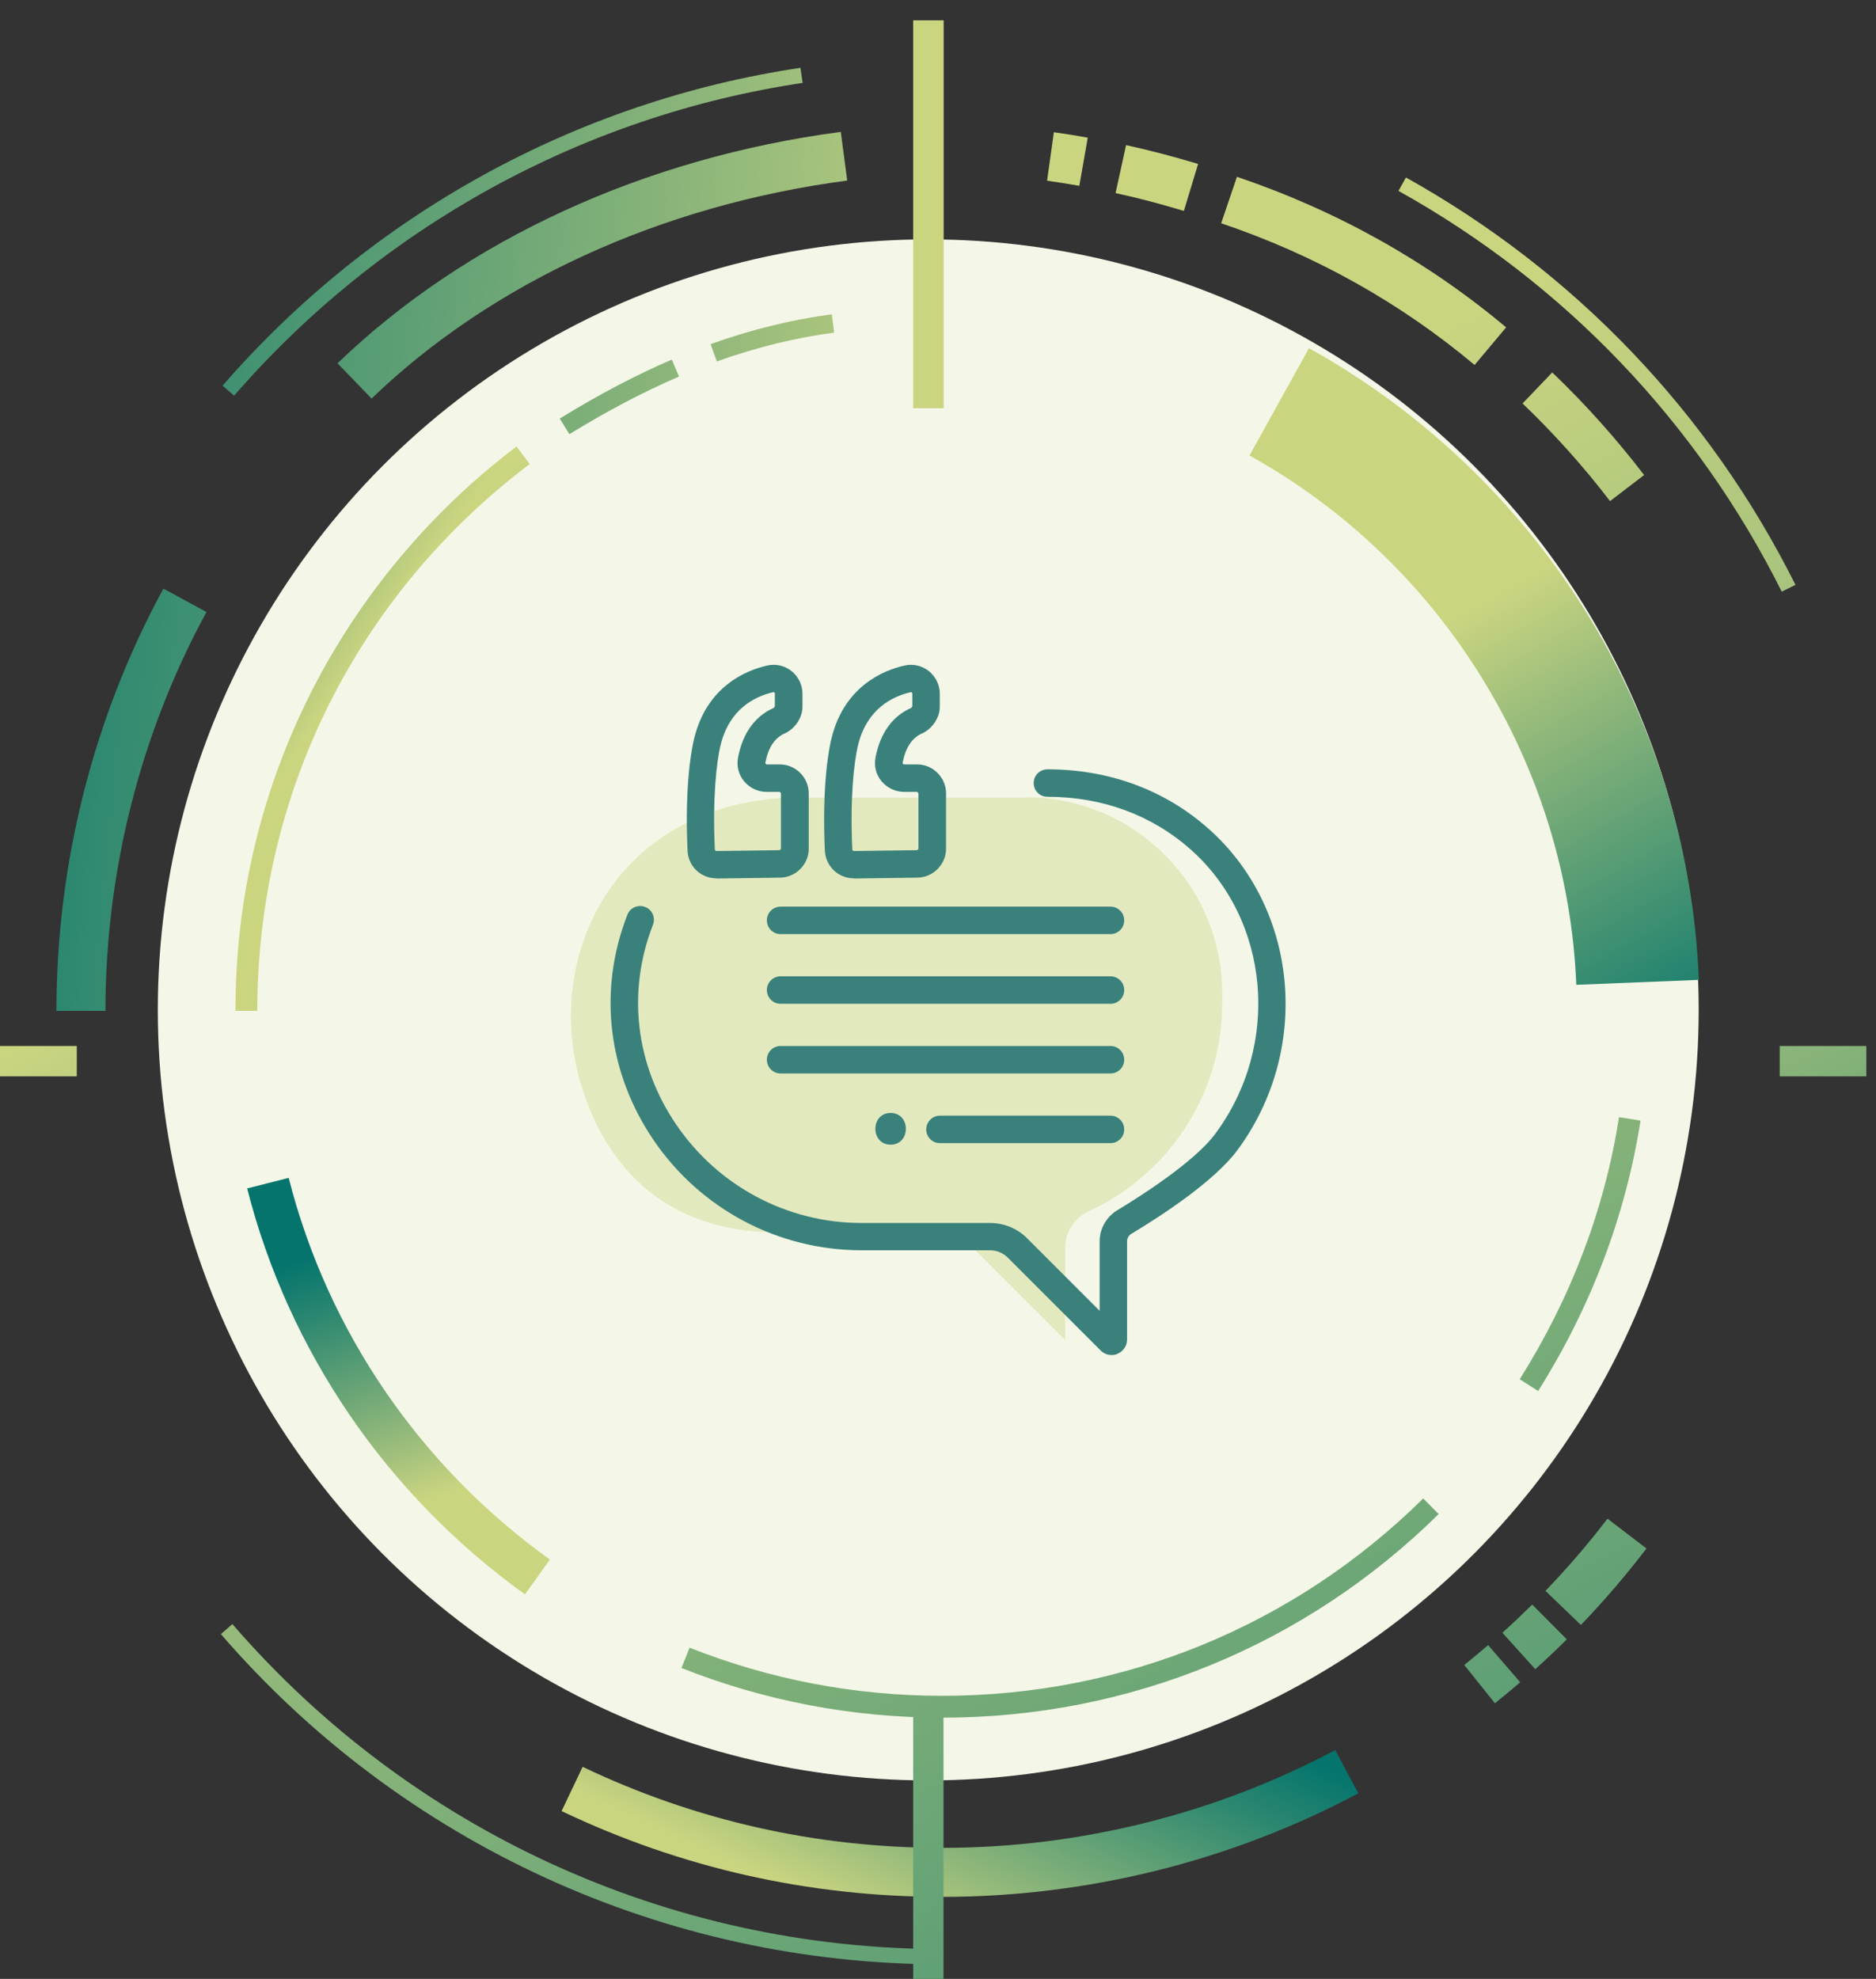 <?xml version="1.0" encoding="UTF-8"?>
<svg id="Capa_1" data-name="Capa 1" xmlns="http://www.w3.org/2000/svg" xmlns:xlink="http://www.w3.org/1999/xlink" viewBox="0 0 110.67 116.73">
  <rect x="0" y="0" width="110.67" height="116.73" fill="#333333" stroke="none"/>
  <defs>
    <style>
      .cls-1 {
        fill: url(#Nueva_muestra_de_degradado_1-3);
      }

      .cls-2 {
        fill: url(#Degradado_sin_nombre_15-2);
      }

      .cls-3 {
        fill: url(#Nueva_muestra_de_degradado_1-18);
      }

      .cls-4 {
        fill: url(#Nueva_muestra_de_degradado_1-17);
      }

      .cls-5 {
        fill: url(#Nueva_muestra_de_degradado_1-5);
      }

      .cls-6 {
        fill: #ccd680;
        opacity: .4;
      }

      .cls-7 {
        fill: url(#Nueva_muestra_de_degradado_1-21);
      }

      .cls-8 {
        fill: url(#Nueva_muestra_de_degradado_1-19);
      }

      .cls-9 {
        fill: url(#Degradado_sin_nombre_15);
      }

      .cls-10 {
        fill: url(#Nueva_muestra_de_degradado_1-11);
      }

      .cls-11 {
        fill: url(#Nueva_muestra_de_degradado_1-15);
      }

      .cls-12 {
        fill: #3a817c;
      }

      .cls-13 {
        fill: url(#Nueva_muestra_de_degradado_1-13);
      }

      .cls-14 {
        fill: url(#Nueva_muestra_de_degradado_1-6);
      }

      .cls-15 {
        fill: url(#Nueva_muestra_de_degradado_1-4);
      }

      .cls-16 {
        fill: url(#Nueva_muestra_de_degradado_1-9);
      }

      .cls-17 {
        fill: url(#Nueva_muestra_de_degradado_1-7);
      }

      .cls-18 {
        fill: url(#Nueva_muestra_de_degradado_1-14);
      }

      .cls-19 {
        fill: url(#Nueva_muestra_de_degradado_1-12);
      }

      .cls-20 {
        fill: url(#Nueva_muestra_de_degradado_1-20);
      }

      .cls-21 {
        fill: url(#Nueva_muestra_de_degradado_1-2);
      }

      .cls-22 {
        fill: #f4f7e7;
      }

      .cls-23 {
        fill: url(#Nueva_muestra_de_degradado_1-16);
      }

      .cls-24 {
        fill: url(#Degradado_sin_nombre_15-3);
      }

      .cls-25 {
        fill: url(#Nueva_muestra_de_degradado_1-8);
      }

      .cls-26 {
        fill: url(#Nueva_muestra_de_degradado_1);
      }

      .cls-27 {
        fill: url(#Nueva_muestra_de_degradado_1-10);
      }
    </style>
    <linearGradient id="Nueva_muestra_de_degradado_1" data-name="Nueva muestra de degradado 1" x1="75.27" y1="183.84" x2="9.67" y2="58.66" gradientUnits="userSpaceOnUse">
      <stop offset="0" stop-color="#04746d"/>
      <stop offset=".22" stop-color="#2b8770"/>
      <stop offset=".71" stop-color="#8db67a"/>
      <stop offset="1" stop-color="#cbd580"/>
    </linearGradient>
    <linearGradient id="Nueva_muestra_de_degradado_1-2" data-name="Nueva muestra de degradado 1" x1="156.31" y1="141.38" x2="90.71" y2="16.2" xlink:href="#Nueva_muestra_de_degradado_1"/>
    <linearGradient id="Nueva_muestra_de_degradado_1-3" data-name="Nueva muestra de degradado 1" x1="-7.68" y1="10.02" x2="60.42" y2="16.53" xlink:href="#Nueva_muestra_de_degradado_1"/>
    <linearGradient id="Nueva_muestra_de_degradado_1-4" data-name="Nueva muestra de degradado 1" x1="61.2" y1="96.35" x2="52.94" y2="114.37" xlink:href="#Nueva_muestra_de_degradado_1"/>
    <linearGradient id="Nueva_muestra_de_degradado_1-5" data-name="Nueva muestra de degradado 1" x1="120.28" y1="160.26" x2="54.69" y2="35.07" xlink:href="#Nueva_muestra_de_degradado_1"/>
    <linearGradient id="Nueva_muestra_de_degradado_1-6" data-name="Nueva muestra de degradado 1" x1="123.15" y1="158.75" x2="57.55" y2="33.57" xlink:href="#Nueva_muestra_de_degradado_1"/>
    <linearGradient id="Nueva_muestra_de_degradado_1-7" data-name="Nueva muestra de degradado 1" x1="127.6" y1="156.42" x2="62" y2="31.24" xlink:href="#Nueva_muestra_de_degradado_1"/>
    <linearGradient id="Nueva_muestra_de_degradado_1-8" data-name="Nueva muestra de degradado 1" x1="154.43" y1="142.37" x2="88.83" y2="17.18" xlink:href="#Nueva_muestra_de_degradado_1"/>
    <linearGradient id="Degradado_sin_nombre_15" data-name="Degradado sin nombre 15" x1="148.23" y1="145.61" x2="82.63" y2="20.43" gradientUnits="userSpaceOnUse">
      <stop offset="0" stop-color="#04746d"/>
      <stop offset=".22" stop-color="#2b8770"/>
      <stop offset=".71" stop-color="#8db67a"/>
      <stop offset="1" stop-color="#cbd580"/>
    </linearGradient>
    <linearGradient id="Nueva_muestra_de_degradado_1-9" data-name="Nueva muestra de degradado 1" x1="141.01" y1="149.4" x2="75.41" y2="24.21" xlink:href="#Nueva_muestra_de_degradado_1"/>
    <linearGradient id="Nueva_muestra_de_degradado_1-10" data-name="Nueva muestra de degradado 1" x1="137.35" y1="151.32" x2="71.75" y2="26.13" xlink:href="#Nueva_muestra_de_degradado_1"/>
    <linearGradient id="Nueva_muestra_de_degradado_1-11" data-name="Nueva muestra de degradado 1" x1="-7.82" y1="11.48" x2="60.28" y2="17.99" xlink:href="#Nueva_muestra_de_degradado_1"/>
    <linearGradient id="Nueva_muestra_de_degradado_1-12" data-name="Nueva muestra de degradado 1" x1="-11.07" y1="45.49" x2="57.03" y2="52" xlink:href="#Nueva_muestra_de_degradado_1"/>
    <linearGradient id="Nueva_muestra_de_degradado_1-13" data-name="Nueva muestra de degradado 1" x1="20.68" y1="73.22" x2="25.94" y2="88.24" xlink:href="#Nueva_muestra_de_degradado_1"/>
    <linearGradient id="Nueva_muestra_de_degradado_1-14" data-name="Nueva muestra de degradado 1" x1="102.27" y1="169.69" x2="36.68" y2="44.51" xlink:href="#Nueva_muestra_de_degradado_1"/>
    <linearGradient id="Nueva_muestra_de_degradado_1-15" data-name="Nueva muestra de degradado 1" x1="134.61" y1="152.75" x2="69.02" y2="27.56" xlink:href="#Nueva_muestra_de_degradado_1"/>
    <linearGradient id="Degradado_sin_nombre_15-2" data-name="Degradado sin nombre 15" x1="101.32" y1="63.06" x2="86.3" y2="36.21" xlink:href="#Degradado_sin_nombre_15"/>
    <linearGradient id="Nueva_muestra_de_degradado_1-16" data-name="Nueva muestra de degradado 1" x1="-8.14" y1="14.79" x2="59.96" y2="21.3" xlink:href="#Nueva_muestra_de_degradado_1"/>
    <linearGradient id="Nueva_muestra_de_degradado_1-17" data-name="Nueva muestra de degradado 1" x1="-8.55" y1="19.09" x2="59.55" y2="25.6" xlink:href="#Nueva_muestra_de_degradado_1"/>
    <linearGradient id="Degradado_sin_nombre_15-3" data-name="Degradado sin nombre 15" x1="4.86" y1="30.95" x2="19.63" y2="41.21" xlink:href="#Degradado_sin_nombre_15"/>
    <linearGradient id="Nueva_muestra_de_degradado_1-18" data-name="Nueva muestra de degradado 1" x1="89.73" y1="176.26" x2="24.14" y2="51.08" gradientTransform="translate(109.53 219.05) rotate(-180)" xlink:href="#Nueva_muestra_de_degradado_1"/>
    <linearGradient id="Nueva_muestra_de_degradado_1-19" data-name="Nueva muestra de degradado 1" x1="129.57" y1="155.39" x2="63.97" y2="30.21" gradientTransform="translate(109.54 25.28) rotate(-180)" xlink:href="#Nueva_muestra_de_degradado_1"/>
    <linearGradient id="Nueva_muestra_de_degradado_1-20" data-name="Nueva muestra de degradado 1" x1="29.11" y1="114.36" x2="1.47" y2="61.61" gradientTransform="translate(64.58 60.62) rotate(90)" xlink:href="#Nueva_muestra_de_degradado_1"/>
    <linearGradient id="Nueva_muestra_de_degradado_1-21" data-name="Nueva muestra de degradado 1" x1="126.15" y1="98.1" x2="98.51" y2="45.36" gradientTransform="translate(170.14 -44.95) rotate(90)" xlink:href="#Nueva_muestra_de_degradado_1"/>
  </defs>
  <circle class="cls-22" cx="54.76" cy="59.57" r="45.45"/>
  <g>
    <path class="cls-26" d="M55.59,115.87c-16.35,0-31.86-7.1-42.56-19.48l.68-.59c10.53,12.18,25.79,19.17,41.88,19.17v.9Z"/>
    <path class="cls-21" d="M105.11,34.9c-5.01-10.01-12.83-18.19-22.61-23.64l.44-.79c9.94,5.54,17.89,13.85,22.98,24.03l-.81,.4Z"/>
    <path class="cls-1" d="M13.81,23.34l-.68-.59C21.92,12.63,34.03,5.97,47.22,4l.13,.89c-12.98,1.94-24.89,8.49-33.54,18.45Z"/>
    <path class="cls-15" d="M55.59,111.89c-7.86,0-15.41-1.7-22.46-5.06l1.24-2.61c6.65,3.17,13.79,4.78,21.21,4.78,8.09,0,16.1-2,23.19-5.77l1.36,2.55c-7.5,4-15.99,6.11-24.55,6.11Z"/>
    <path class="cls-5" d="M88.19,100.47l-1.81-2.26c.48-.38,.95-.78,1.41-1.17l1.89,2.19c-.48,.42-.99,.83-1.49,1.24Z"/>
    <path class="cls-14" d="M90.57,98.46l-1.94-2.15c.6-.54,1.19-1.1,1.76-1.66l2.04,2.05c-.6,.6-1.23,1.19-1.86,1.76Z"/>
    <path class="cls-17" d="M93.26,95.85l-2.09-2.01c1.3-1.35,2.53-2.78,3.66-4.26l2.3,1.76c-1.2,1.57-2.5,3.09-3.87,4.51Z"/>
    <path class="cls-25" d="M94.98,29.56c-1.56-2.04-3.3-3.98-5.16-5.76l1.75-1.83c1.96,1.87,3.78,3.91,5.42,6.05l-2.01,1.54Z"/>
    <path class="cls-9" d="M86.98,21.52c-4.38-3.67-9.4-6.48-14.94-8.35l.93-2.74c5.88,1.99,11.22,4.97,15.88,8.88l-1.86,2.22Z"/>
    <path class="cls-16" d="M69.83,12.44c-1.32-.4-2.67-.76-4.02-1.05l.62-2.83c1.42,.31,2.85,.69,4.25,1.11l-.84,2.77Z"/>
    <path class="cls-27" d="M63.67,10.96c-.63-.11-1.27-.21-1.9-.3l.4-2.86c.66,.09,1.34,.2,2,.32l-.5,2.85Z"/>
    <path class="cls-10" d="M21.92,23.51l-2.01-2.08c7.55-7.27,18.09-12.12,29.69-13.65l.38,2.87c-10.99,1.45-20.96,6.02-28.06,12.86Z"/>
    <path class="cls-19" d="M6.22,59.63H3.33c0-8.7,2.18-17.32,6.31-24.91l2.54,1.38c-3.9,7.17-5.96,15.31-5.96,23.53Z"/>
    <path class="cls-13" d="M30.96,94.04c-8.11-5.82-13.93-14.32-16.38-23.94l2.45-.62c2.3,9.05,7.77,17.04,15.41,22.51l-1.47,2.06Z"/>
    <path class="cls-18" d="M55.59,101.32c-5.31,0-10.49-.99-15.39-2.93l.48-1.2c4.74,1.88,9.76,2.84,14.91,2.84,10.69,0,20.76-4.13,28.37-11.64l.91,.92c-7.85,7.74-18.25,12.01-29.28,12.01Z"/>
    <path class="cls-11" d="M90.74,82.05l-1.09-.69c3.04-4.83,5.01-10.03,5.86-15.46l1.27,.2c-.88,5.6-2.91,10.97-6.04,15.95Z"/>
    <path class="cls-2" d="M92.99,58.09c-.52-12.96-7.91-24.92-19.28-31.22l3.51-6.33c6.6,3.66,12.21,8.97,16.22,15.36,4.12,6.56,6.47,14.14,6.78,21.9l-7.23,.29Z"/>
    <path class="cls-23" d="M42.29,21.32l-.37-1.02c2.39-.86,4.8-1.45,7.15-1.76l.14,1.08c-2.28,.3-4.6,.87-6.92,1.7Z"/>
    <path class="cls-4" d="M33.59,25.61l-.57-.92c2.29-1.41,4.46-2.55,6.61-3.48l.43,1c-2.11,.91-4.22,2.02-6.47,3.4Z"/>
    <path class="cls-24" d="M15.18,59.63h-1.29c0-6.65,1.52-13,4.51-18.89,2.86-5.61,7.03-10.59,12.07-14.4l.78,1.03c-10.21,7.72-16.07,19.47-16.07,32.26Z"/>
    <rect class="cls-3" x="53.87" y="101.12" width="1.79" height="16.82" transform="translate(109.53 219.05) rotate(180)"/>
    <rect class="cls-8" x="53.87" y="1.2" width="1.8" height="22.88" transform="translate(109.54 25.28) rotate(180)"/>
  </g>
  <rect class="cls-20" x="1.09" y="60.04" width="1.79" height="5.11" transform="translate(-60.62 64.58) rotate(-90)"/>
  <rect class="cls-7" x="106.65" y="60.04" width="1.79" height="5.11" transform="translate(44.95 170.14) rotate(-90)"/>
  <g>
    <path class="cls-6" d="M60.56,47.05h-13.53c-6.26,0-11.56,3.59-13.01,9.84-.53,2.31-.44,4.72,.23,6.99,1.06,3.62,3.93,8.81,11.63,8.81h9.62c.63,0,1.23,.25,1.67,.69l5.67,5.67v-5.45c0-.92,.54-1.76,1.37-2.14,4.64-2.13,7.89-6.83,7.89-12.25v-.64c0-6.34-5.19-11.54-11.54-11.54Z"/>
    <path class="cls-12" d="M42.26,51.81c-.92,0-1.66-.71-1.7-1.63-.18-3.98,.26-6.1,.4-6.66,.75-3.01,3.01-3.97,4.29-4.26,.51-.12,1.03,0,1.44,.32,.41,.33,.65,.82,.65,1.34v.77c0,.64-.44,1.3-1.04,1.57-.6,.26-.98,.84-1.15,1.73,0,.03,0,.05,.02,.07,.03,.03,.06,.03,.07,.03h.76c.94,0,1.71,.77,1.71,1.71v3.26c0,.93-.76,1.69-1.68,1.71l-3.72,.05h-.02Zm3.37-10.98s-.01,0-.02,0c-1.12,.26-2.57,1.01-3.09,3.08-.26,1.04-.49,3.21-.35,6.2,0,.05,.04,.07,.09,.09l3.72-.05s.09-.04,.09-.09v-3.26s-.04-.09-.09-.09h-.76c-.51,0-.99-.23-1.32-.62-.33-.39-.46-.91-.36-1.41,.27-1.43,1-2.44,2.1-2.92,.02-.01,.06-.07,.07-.1v-.75s-.01-.05-.04-.07c-.02-.01-.04-.02-.05-.02Z"/>
    <path class="cls-12" d="M50.37,51.81c-.92,0-1.66-.71-1.71-1.63-.18-3.98,.26-6.11,.4-6.66,.75-3.01,3.01-3.97,4.29-4.26,.5-.12,1.03,0,1.44,.32,.41,.33,.65,.82,.65,1.34v.77c0,.64-.44,1.3-1.04,1.57-.6,.26-.98,.84-1.15,1.73,0,.01,0,.04,.02,.07,.03,.03,.06,.03,.07,.03h.76c.94,0,1.71,.77,1.71,1.71v3.26c0,.93-.76,1.69-1.68,1.71l-3.72,.05h-.02Zm3.37-10.98s-.01,0-.02,0c-1.12,.26-2.57,1.01-3.09,3.08-.26,1.04-.49,3.21-.35,6.2,0,.05,.03,.07,.09,.09l3.72-.05s.09-.04,.09-.09v-3.26s-.04-.09-.09-.09h-.76c-.51,0-.99-.23-1.32-.62-.33-.39-.46-.91-.36-1.41,.27-1.43,1-2.44,2.1-2.92,.02-.01,.06-.07,.07-.1v-.75s-.02-.06-.04-.07c-.02-.01-.03-.02-.05-.02Z"/>
    <path class="cls-12" d="M65.58,79.93c-.24,0-.47-.09-.65-.27l-5.47-5.47c-.28-.28-.66-.44-1.06-.44h-7.58c-4.9,0-9.48-2.42-12.25-6.48-2.73-4-3.3-8.85-1.56-13.31,.16-.42,.63-.62,1.05-.46,.42,.16,.62,.63,.46,1.05-1.54,3.95-1.04,8.26,1.39,11.81,2.47,3.62,6.55,5.78,10.91,5.78h7.58c.83,0,1.62,.32,2.2,.91l4.27,4.27v-4.1c0-.74,.4-1.44,1.04-1.83,1.03-.62,4.51-2.78,5.79-4.52,3.88-5.24,3.23-12.62-1.48-16.78-2.29-2.02-5.2-3.09-8.43-3.09-.45,0-.81-.36-.81-.81s.36-.81,.81-.81c3.63,0,6.92,1.21,9.5,3.5,5.33,4.72,6.08,13.05,1.71,18.96-1.37,1.85-4.51,3.89-6.26,4.94-.15,.09-.25,.26-.25,.44v5.79c0,.37-.22,.7-.57,.85-.11,.05-.23,.07-.35,.07Z"/>
    <path class="cls-12" d="M65.51,55.1h-19.46c-.45,0-.81-.36-.81-.81s.36-.81,.81-.81h19.46c.45,0,.81,.36,.81,.81s-.36,.81-.81,.81Z"/>
    <path class="cls-12" d="M65.51,59.21h-19.46c-.45,0-.81-.36-.81-.81s.36-.81,.81-.81h19.46c.45,0,.81,.36,.81,.81s-.36,.81-.81,.81Z"/>
    <path class="cls-12" d="M65.51,63.32h-19.46c-.45,0-.81-.36-.81-.81s.36-.81,.81-.81h19.46c.45,0,.81,.36,.81,.81s-.36,.81-.81,.81Z"/>
    <path class="cls-12" d="M65.51,67.43h-10.06c-.45,0-.81-.36-.81-.81s.36-.81,.81-.81h10.06c.45,0,.81,.36,.81,.81s-.36,.81-.81,.81Z"/>
    <path class="cls-12" d="M52.54,67.52c1.2,0,1.2-1.87,0-1.87s-1.2,1.87,0,1.87h0Z"/>
  </g>
</svg>